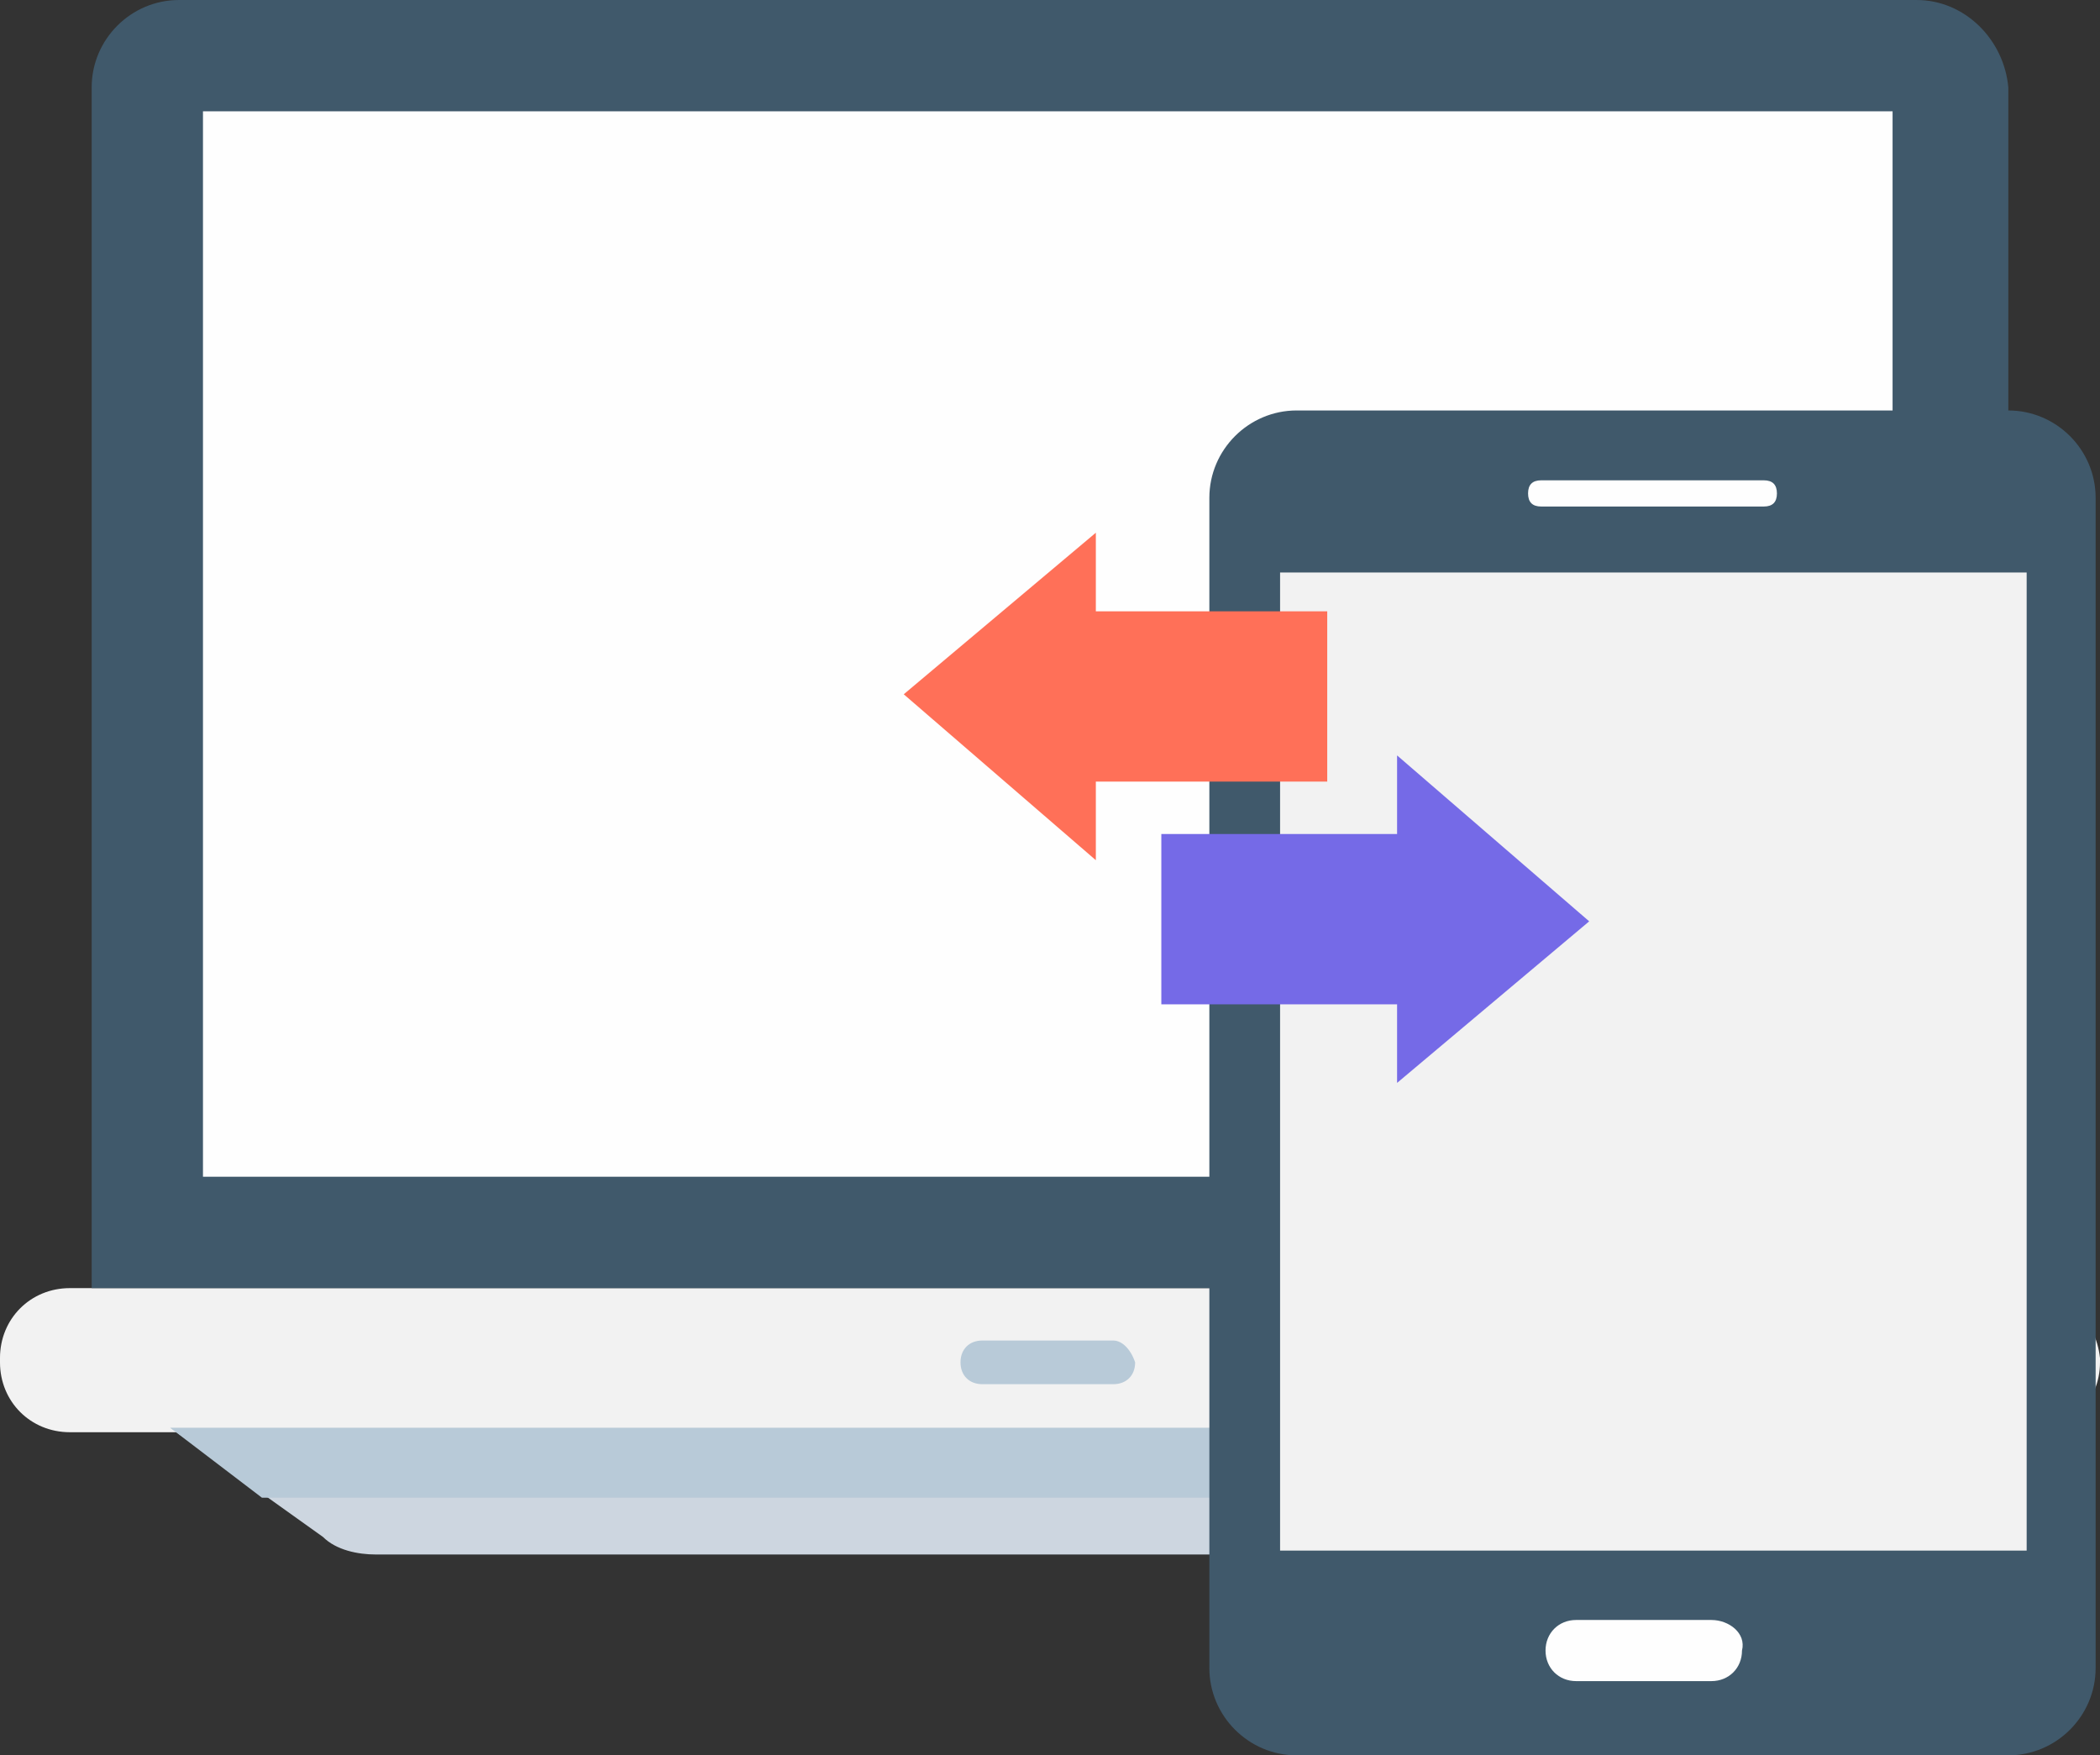 <?xml version="1.0" encoding="UTF-8"?>
<!DOCTYPE svg PUBLIC "-//W3C//DTD SVG 1.1//EN" "http://www.w3.org/Graphics/SVG/1.1/DTD/svg11.dtd">
<!-- Creator: CorelDRAW 2020 (64 Bit) -->
<svg xmlns="http://www.w3.org/2000/svg" xml:space="preserve" width="175mm" height="146.259mm" version="1.1" style="shape-rendering:geometricPrecision; text-rendering:geometricPrecision; image-rendering:optimizeQuality; fill-rule:evenodd; clip-rule:evenodd"
viewBox="0 0 17485.75 14613.95"
 xmlns:xlink="http://www.w3.org/1999/xlink"
 xmlns:xodm="http://www.corel.com/coreldraw/odm/2003">
 <rect x="0" y="0" width="17485.75" height="14613.95" fill="#333333" stroke="none"/>
 <defs>
  <style type="text/css">
   <![CDATA[
    .fil3 {fill:#40596B;fill-rule:nonzero}
    .fil6 {fill:#756AE7;fill-rule:nonzero}
    .fil2 {fill:#B8CAD8;fill-rule:nonzero}
    .fil1 {fill:#CDD6E0;fill-rule:nonzero}
    .fil0 {fill:#F2F2F2;fill-rule:nonzero}
    .fil4 {fill:#FEFEFE;fill-rule:nonzero}
    .fil5 {fill:#FF7058;fill-rule:nonzero}
   ]]>
  </style>
 </defs>
 <g id="Camada_x0020_1">
  <g id="_1944210376272">
   <path class="fil0" d="M16867.8 10724.14l-16286.16 0c-327.17,0 -581.64,254.49 -581.64,581.67l0 36.35c0,327.17 254.46,581.65 581.64,581.65l16322.48 0c327.17,0 581.64,-254.46 581.64,-581.64l0 -36.35c-36.32,-327.18 -290.78,-581.68 -617.96,-581.68z"/>
   <path class="fil1" d="M16031.65 11887.44l-763.42 545.29 -508.96 363.53c-145.42,72.71 -290.81,145.42 -436.24,145.42l-11196.7 0c-145.42,0 -327.17,-36.35 -436.24,-145.42l-508.97 -363.53 -763.42 -545.29 14613.93 0 0.01 0z"/>
   <polygon class="fil2" points="16031.65,11887.44 15268.25,12469.08 2181.18,12469.08 1417.76,11887.44 "/>
   <path class="fil3" d="M15958.95 0l-14468.47 0c-399.88,0 -727.07,327.18 -727.07,727.07l0 9997.07 15958.95 0 0 -9997.07c-36.35,-399.85 -363.52,-727.07 -763.41,-727.07z"/>
   <rect class="fil4" x="1690.04" y="926.65" width="14068.58" height="8870.12"/>
   <path class="fil2" d="M9270.01 11160.39l-1090.59 0c-109.07,0 -181.74,72.71 -181.74,181.74 0,109.07 72.72,181.74 181.74,181.74l1090.59 0.01c109.07,0 181.74,-72.72 181.74,-181.74 -36.31,-109.04 -109.03,-181.75 -181.74,-181.75z"/>
   <path class="fil3" d="M16722.36 3417.22l-5925.52 0c-399.88,0 -727.06,327.17 -727.06,727.06l0 9742.61c0,399.88 327.17,727.07 727.06,727.07l5925.52 0c399.88,0 727.06,-327.18 727.06,-727.07l0.01 -9742.61c0,-399.89 -327.17,-727.06 -727.07,-727.06z"/>
   <rect class="fil0" x="10658.7" y="4766.26" width="6216.37" height="8143.07"/>
   <path class="fil4" d="M14250.37 13487l-1126.94 0c-145.42,0 -254.46,109.07 -254.46,254.45 0,145.43 109.07,254.46 254.46,254.46l1126.94 0c145.42,0 254.46,-109.07 254.46,-254.46 36.36,-145.42 -109.03,-254.45 -254.46,-254.45z"/>
   <path class="fil4" d="M14686.61 3998.84l-1854.01 0c-72.71,0 -109.07,36.35 -109.07,109.07 0,72.71 36.36,109.07 109.07,109.07l1854.01 0c72.72,0 109.07,-36.36 109.07,-109.07 -0.03,-72.72 -36.35,-109.07 -109.07,-109.07z"/>
   <polygon class="fil5" points="11051.3,5089.43 9124.58,5089.43 9124.58,4435.09 7525.08,5780.14 9124.58,7161.55 9124.58,6507.2 11051.3,6507.2 "/>
   <polygon class="fil6" points="9669.9,8361.22 11632.94,8361.22 11632.94,9015.56 13232.5,7670.51 11632.94,6289.09 11632.94,6943.44 9669.9,6943.44 "/>
  </g>
 </g>
</svg>
